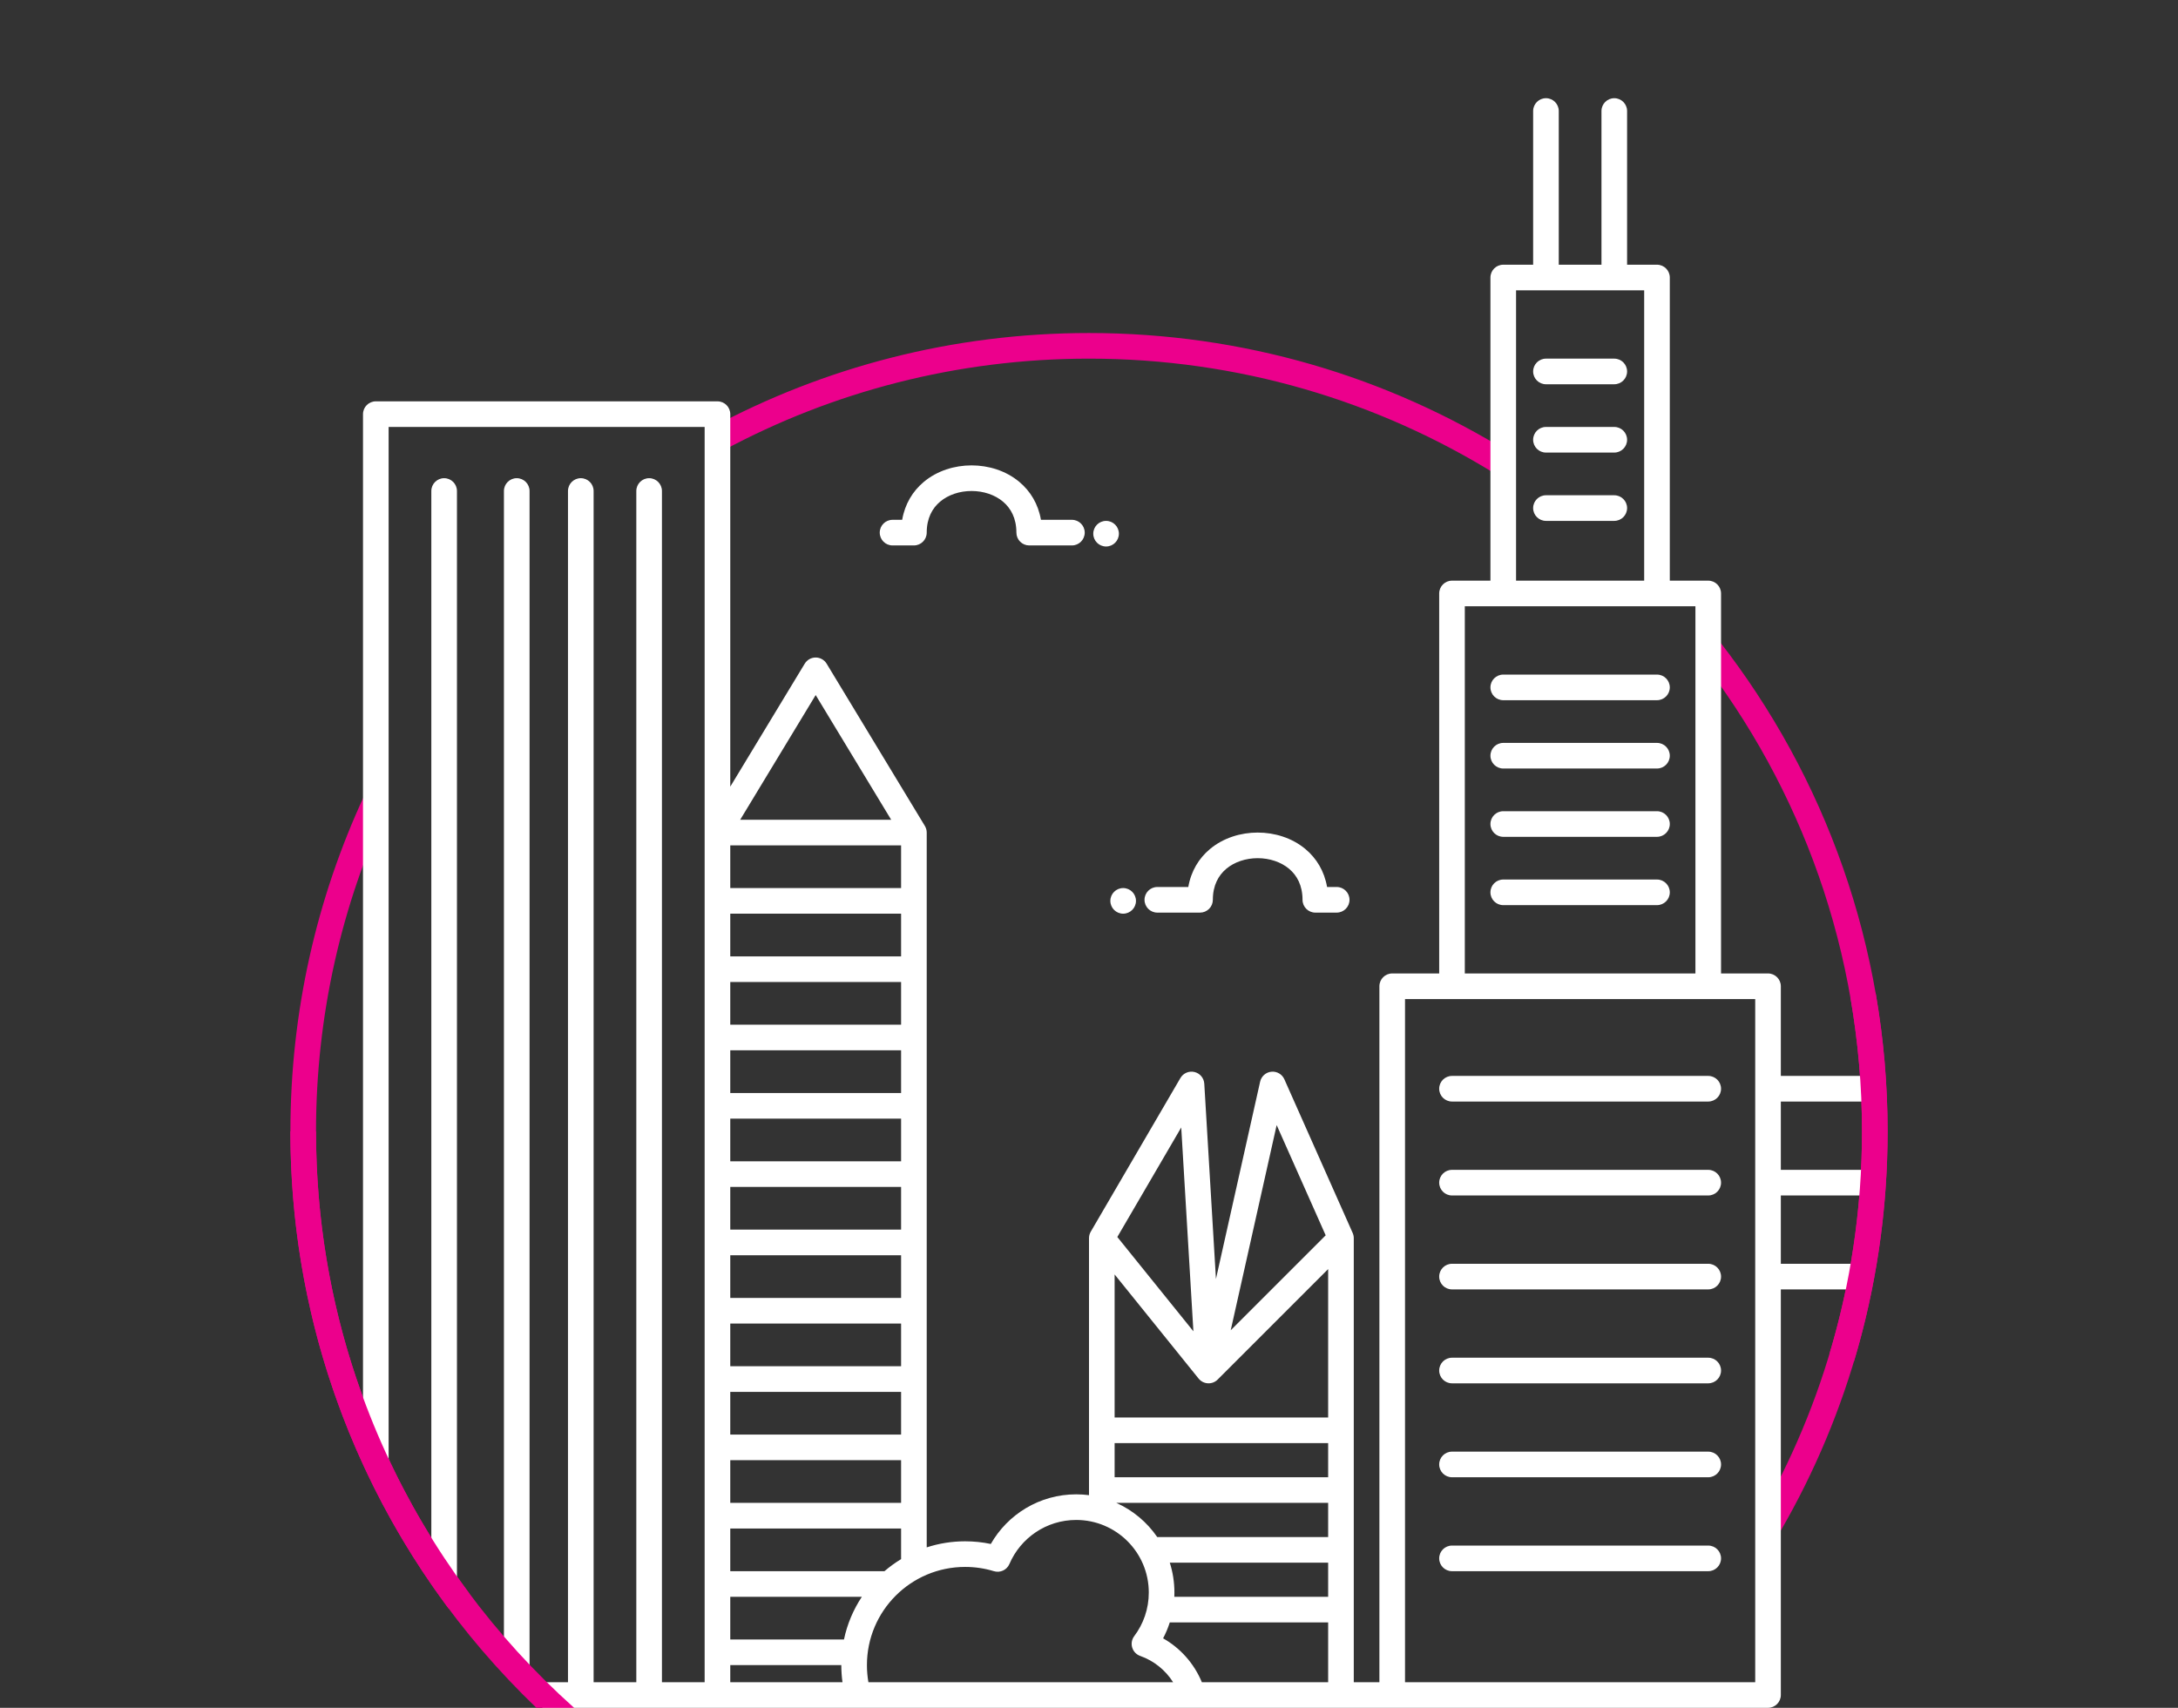 <?xml version="1.0" encoding="UTF-8"?>
<svg xmlns="http://www.w3.org/2000/svg" width="255" height="200" viewBox="0 0 255 200" fill="none">
  <rect x="0" y="0" width="255" height="200" fill="#333333" stroke="none"/>
  <path fill-rule="evenodd" clip-rule="evenodd" d="M84.71 52.734C97.45 45.886 112.019 42 127.5 42C145.012 42 161.358 46.972 175.208 55.581L176.792 53.034C162.48 44.138 145.588 39 127.5 39C111.511 39 96.455 43.015 83.29 50.092L84.71 52.734ZM198.929 76.922C210.881 92.26 218 111.547 218 132.5C218 148.986 213.593 164.439 205.894 177.749L208.49 179.251C216.447 165.497 221 149.528 221 132.5C221 110.855 213.643 90.925 201.295 75.078L198.929 76.922ZM37 132.5C37 118.908 39.995 106.02 45.361 94.456L42.639 93.193C37.094 105.144 34 118.463 34 132.5C34 153.456 40.896 172.806 52.542 188.398L54.945 186.602C43.673 171.511 37 152.787 37 132.5Z" fill="#EC008C"></path>
  <path fill-rule="evenodd" clip-rule="evenodd" d="M189 11.5C188.172 11.5 187.5 12.172 187.5 13V31H182.5V13C182.5 12.172 181.828 11.5 181 11.5C180.172 11.5 179.5 12.172 179.5 13V31H176C175.172 31 174.5 31.672 174.5 32.5V68H170C169.172 68 168.5 68.672 168.5 69.5V114H163C162.172 114 161.5 114.672 161.5 115.5V197H158.5V145C158.5 144.79 158.456 144.583 158.371 144.391L150.371 126.391C150.108 125.8 149.496 125.443 148.852 125.507C148.208 125.571 147.678 126.041 147.536 126.672L142.363 149.781L140.997 126.911C140.958 126.251 140.491 125.694 139.848 125.541C139.205 125.388 138.537 125.673 138.204 126.244L127.704 144.244C127.571 144.474 127.5 144.734 127.5 145V175.097C127.009 175.033 126.509 175 126 175C121.716 175 117.982 177.342 116.004 180.812C115.034 180.607 114.029 180.5 113 180.5C111.429 180.5 109.917 180.75 108.5 181.212V97.5C108.5 97.226 108.425 96.958 108.283 96.723L96.783 77.723C96.511 77.274 96.025 77 95.5 77C94.975 77 94.489 77.274 94.217 77.723L85.5 92.125V48.5C85.5 47.672 84.828 47 84 47H44C43.172 47 42.5 47.672 42.5 48.5V171H45.5V50H82.5V97.5V197H77.5V57.5C77.5 56.672 76.828 56 76 56C75.172 56 74.5 56.672 74.5 57.5V197H69.5V57.5C69.5 56.672 68.828 56 68 56C67.172 56 66.5 56.672 66.5 57.5V197H63.5V200H84H100.477H107H139.648H163H169.5H207C207.828 200 208.5 199.328 208.5 198.5V151H218.5V148H208.5V140H219.5V137H208.5V129H219.5V126H208.5V115.5C208.5 114.672 207.828 114 207 114H201.5V69.5C201.5 68.672 200.828 68 200 68H195.5V32.5C195.5 31.672 194.828 31 194 31H190.5V13C190.5 12.172 189.828 11.5 189 11.5ZM137.346 197H107H101.673C101.56 196.351 101.5 195.683 101.5 195C101.5 188.649 106.649 183.5 113 183.5C114.173 183.5 115.303 183.675 116.366 184C117.098 184.224 117.881 183.86 118.183 183.156C119.483 180.121 122.496 178 126 178C130.695 178 134.5 181.806 134.5 186.5C134.5 188.419 133.866 190.186 132.795 191.607C132.508 191.989 132.419 192.486 132.558 192.943C132.696 193.401 133.044 193.765 133.495 193.924C135.098 194.49 136.452 195.586 137.346 197ZM98.637 197H85.5V195H98.5C98.5 195.678 98.547 196.346 98.637 197ZM98.811 192H85.5V187H100.905C99.914 188.495 99.193 190.185 98.811 192ZM103.553 184H85.5V179H105.5V182.588C104.811 183.005 104.16 183.478 103.553 184ZM140.711 197H155.5V190H136.957C136.751 190.648 136.488 191.27 136.176 191.862C138.206 193.014 139.813 194.822 140.711 197ZM137.49 187C137.497 186.834 137.5 186.668 137.5 186.5C137.5 185.28 137.31 184.104 136.958 183H155.5V187H137.49ZM135.488 180C134.296 178.263 132.64 176.87 130.698 176H155.5V180H135.488ZM130.5 169V173H155.5V169H130.5ZM155.5 166H130.5V149.249L140.332 161.442C140.6 161.773 140.995 161.975 141.42 161.998C141.845 162.021 142.26 161.862 142.561 161.561L155.5 148.621V166ZM85.5 176V171H105.5V176H85.5ZM85.5 163V168H105.5V163H85.5ZM85.5 160V155H105.5V160H85.5ZM85.5 144V139H105.5V144H85.5ZM85.5 131V136H105.5V131H85.5ZM85.5 128V123H105.5V128H85.5ZM85.5 115V120H105.5V115H85.5ZM85.5 112V107H105.5V112H85.5ZM85.5 99V104H105.5V99H85.5ZM177.5 68V34H192.5V68H177.5ZM194 71H198.5V114H171.5V71H176H194ZM205.5 117H200H170H164.5V197H169.5H205.5V117ZM95.5 81.397L86.661 96H104.339L95.5 81.397ZM190.5 43.5C190.5 42.672 189.828 42 189 42H181C180.172 42 179.5 42.672 179.5 43.5C179.5 44.328 180.172 45 181 45H189C189.828 45 190.5 44.328 190.5 43.5ZM189 50C189.828 50 190.5 50.672 190.5 51.5C190.5 52.328 189.828 53 189 53H181C180.172 53 179.5 52.328 179.5 51.5C179.5 50.672 180.172 50 181 50H189ZM190.5 59.5C190.5 58.672 189.828 58 189 58H181C180.172 58 179.5 58.672 179.5 59.5C179.5 60.328 180.172 61 181 61H189C189.828 61 190.5 60.328 190.5 59.5ZM194 79C194.828 79 195.5 79.672 195.5 80.5C195.5 81.328 194.828 82 194 82H176C175.172 82 174.5 81.328 174.5 80.5C174.5 79.672 175.172 79 176 79H194ZM195.5 88.5C195.5 87.672 194.828 87 194 87H176C175.172 87 174.5 87.672 174.5 88.5C174.5 89.328 175.172 90 176 90H194C194.828 90 195.5 89.328 195.5 88.5ZM194 95C194.828 95 195.5 95.672 195.5 96.5C195.5 97.328 194.828 98 194 98H176C175.172 98 174.5 97.328 174.5 96.5C174.5 95.672 175.172 95 176 95H194ZM195.5 104.5C195.5 103.672 194.828 103 194 103H176C175.172 103 174.5 103.672 174.5 104.5C174.5 105.328 175.172 106 176 106H194C194.828 106 195.5 105.328 195.5 104.5ZM200 126C200.828 126 201.5 126.672 201.5 127.5C201.5 128.328 200.828 129 200 129H170C169.172 129 168.5 128.328 168.5 127.5C168.5 126.672 169.172 126 170 126H200ZM201.5 138.5C201.5 137.672 200.828 137 200 137H170C169.172 137 168.5 137.672 168.5 138.5C168.5 139.328 169.172 140 170 140H200C200.828 140 201.5 139.328 201.5 138.5ZM200 148C200.828 148 201.5 148.672 201.5 149.5C201.5 150.328 200.828 151 200 151H170C169.172 151 168.5 150.328 168.5 149.5C168.5 148.672 169.172 148 170 148H200ZM201.5 160.5C201.5 159.672 200.828 159 200 159H170C169.172 159 168.5 159.672 168.5 160.5C168.5 161.328 169.172 162 170 162H200C200.828 162 201.5 161.328 201.5 160.5ZM200 170C200.828 170 201.5 170.672 201.5 171.5C201.5 172.328 200.828 173 200 173H170C169.172 173 168.5 172.328 168.5 171.5C168.5 170.672 169.172 170 170 170H200ZM85.5 147V152H105.5V147H85.5ZM201.5 182.5C201.5 181.672 200.828 181 200 181H170C169.172 181 168.5 181.672 168.5 182.5C168.5 183.328 169.172 184 170 184H200C200.828 184 201.5 183.328 201.5 182.5ZM119 62.375C119 60.688 118.348 59.517 117.426 58.742C116.47 57.94 115.14 57.5 113.75 57.5C112.36 57.5 111.03 57.94 110.074 58.743C109.152 59.517 108.5 60.688 108.5 62.375C108.5 63.203 107.828 63.875 107 63.875H104.5C103.672 63.875 103 63.203 103 62.375C103 61.546 103.672 60.875 104.5 60.875H105.626C105.947 59.017 106.864 57.52 108.145 56.445C109.72 55.122 111.765 54.5 113.75 54.5C115.735 54.5 117.78 55.122 119.355 56.445C120.636 57.52 121.553 59.016 121.874 60.875H125.5C126.328 60.875 127 61.546 127 62.375C127 63.203 126.328 63.875 125.5 63.875H120.5C120.102 63.875 119.721 63.717 119.439 63.435C119.158 63.154 119 62.772 119 62.375ZM129.5 64C128.672 64 128 63.328 128 62.5C128 61.672 128.672 61 129.5 61C130.328 61 131 61.672 131 62.5C131 63.328 130.328 64 129.5 64ZM143.574 101.742C142.652 102.517 142 103.688 142 105.375C142 105.772 141.842 106.154 141.561 106.435C141.279 106.717 140.898 106.875 140.5 106.875H135.5C134.672 106.875 134 106.203 134 105.375C134 104.546 134.672 103.875 135.5 103.875H139.126C139.447 102.016 140.364 100.52 141.645 99.445C143.22 98.122 145.265 97.5 147.25 97.5C149.235 97.5 151.28 98.122 152.855 99.445C154.136 100.52 155.053 102.017 155.374 103.875H156.5C157.328 103.875 158 104.546 158 105.375C158 106.203 157.328 106.875 156.5 106.875H154C153.172 106.875 152.5 106.203 152.5 105.375C152.5 103.688 151.848 102.517 150.926 101.743C149.97 100.94 148.64 100.5 147.25 100.5C145.86 100.5 144.53 100.94 143.574 101.742ZM133 105.5C133 106.328 132.328 107 131.5 107C130.672 107 130 106.328 130 105.5C130 104.672 130.672 104 131.5 104C132.328 104 133 104.672 133 105.5ZM50.5 57.5C50.5 56.672 51.172 56 52 56C52.828 56 53.5 56.672 53.5 57.5V185H50.5V57.5ZM60.5 56C61.328 56 62 56.672 62 57.5V195.5H59V57.5C59 56.672 59.672 56 60.5 56ZM144.092 155.786L149.472 131.756L155.211 144.668L144.092 155.786ZM139.723 155.907L130.816 144.863L138.298 132.037L139.723 155.907Z" fill="white"></path>
  <path fill-rule="evenodd" clip-rule="evenodd" d="M67.216 200C48.67 183.426 37 159.326 37 132.5H34C34 159.032 45.053 182.984 62.801 200H67.216Z" fill="#EC008C"></path>
  <path d="M218.114 116.5C219.025 121.696 219.5 127.043 219.5 132.5C219.5 141.712 218.146 150.608 215.626 159" stroke="#EC008C" stroke-width="3"></path>
</svg>
